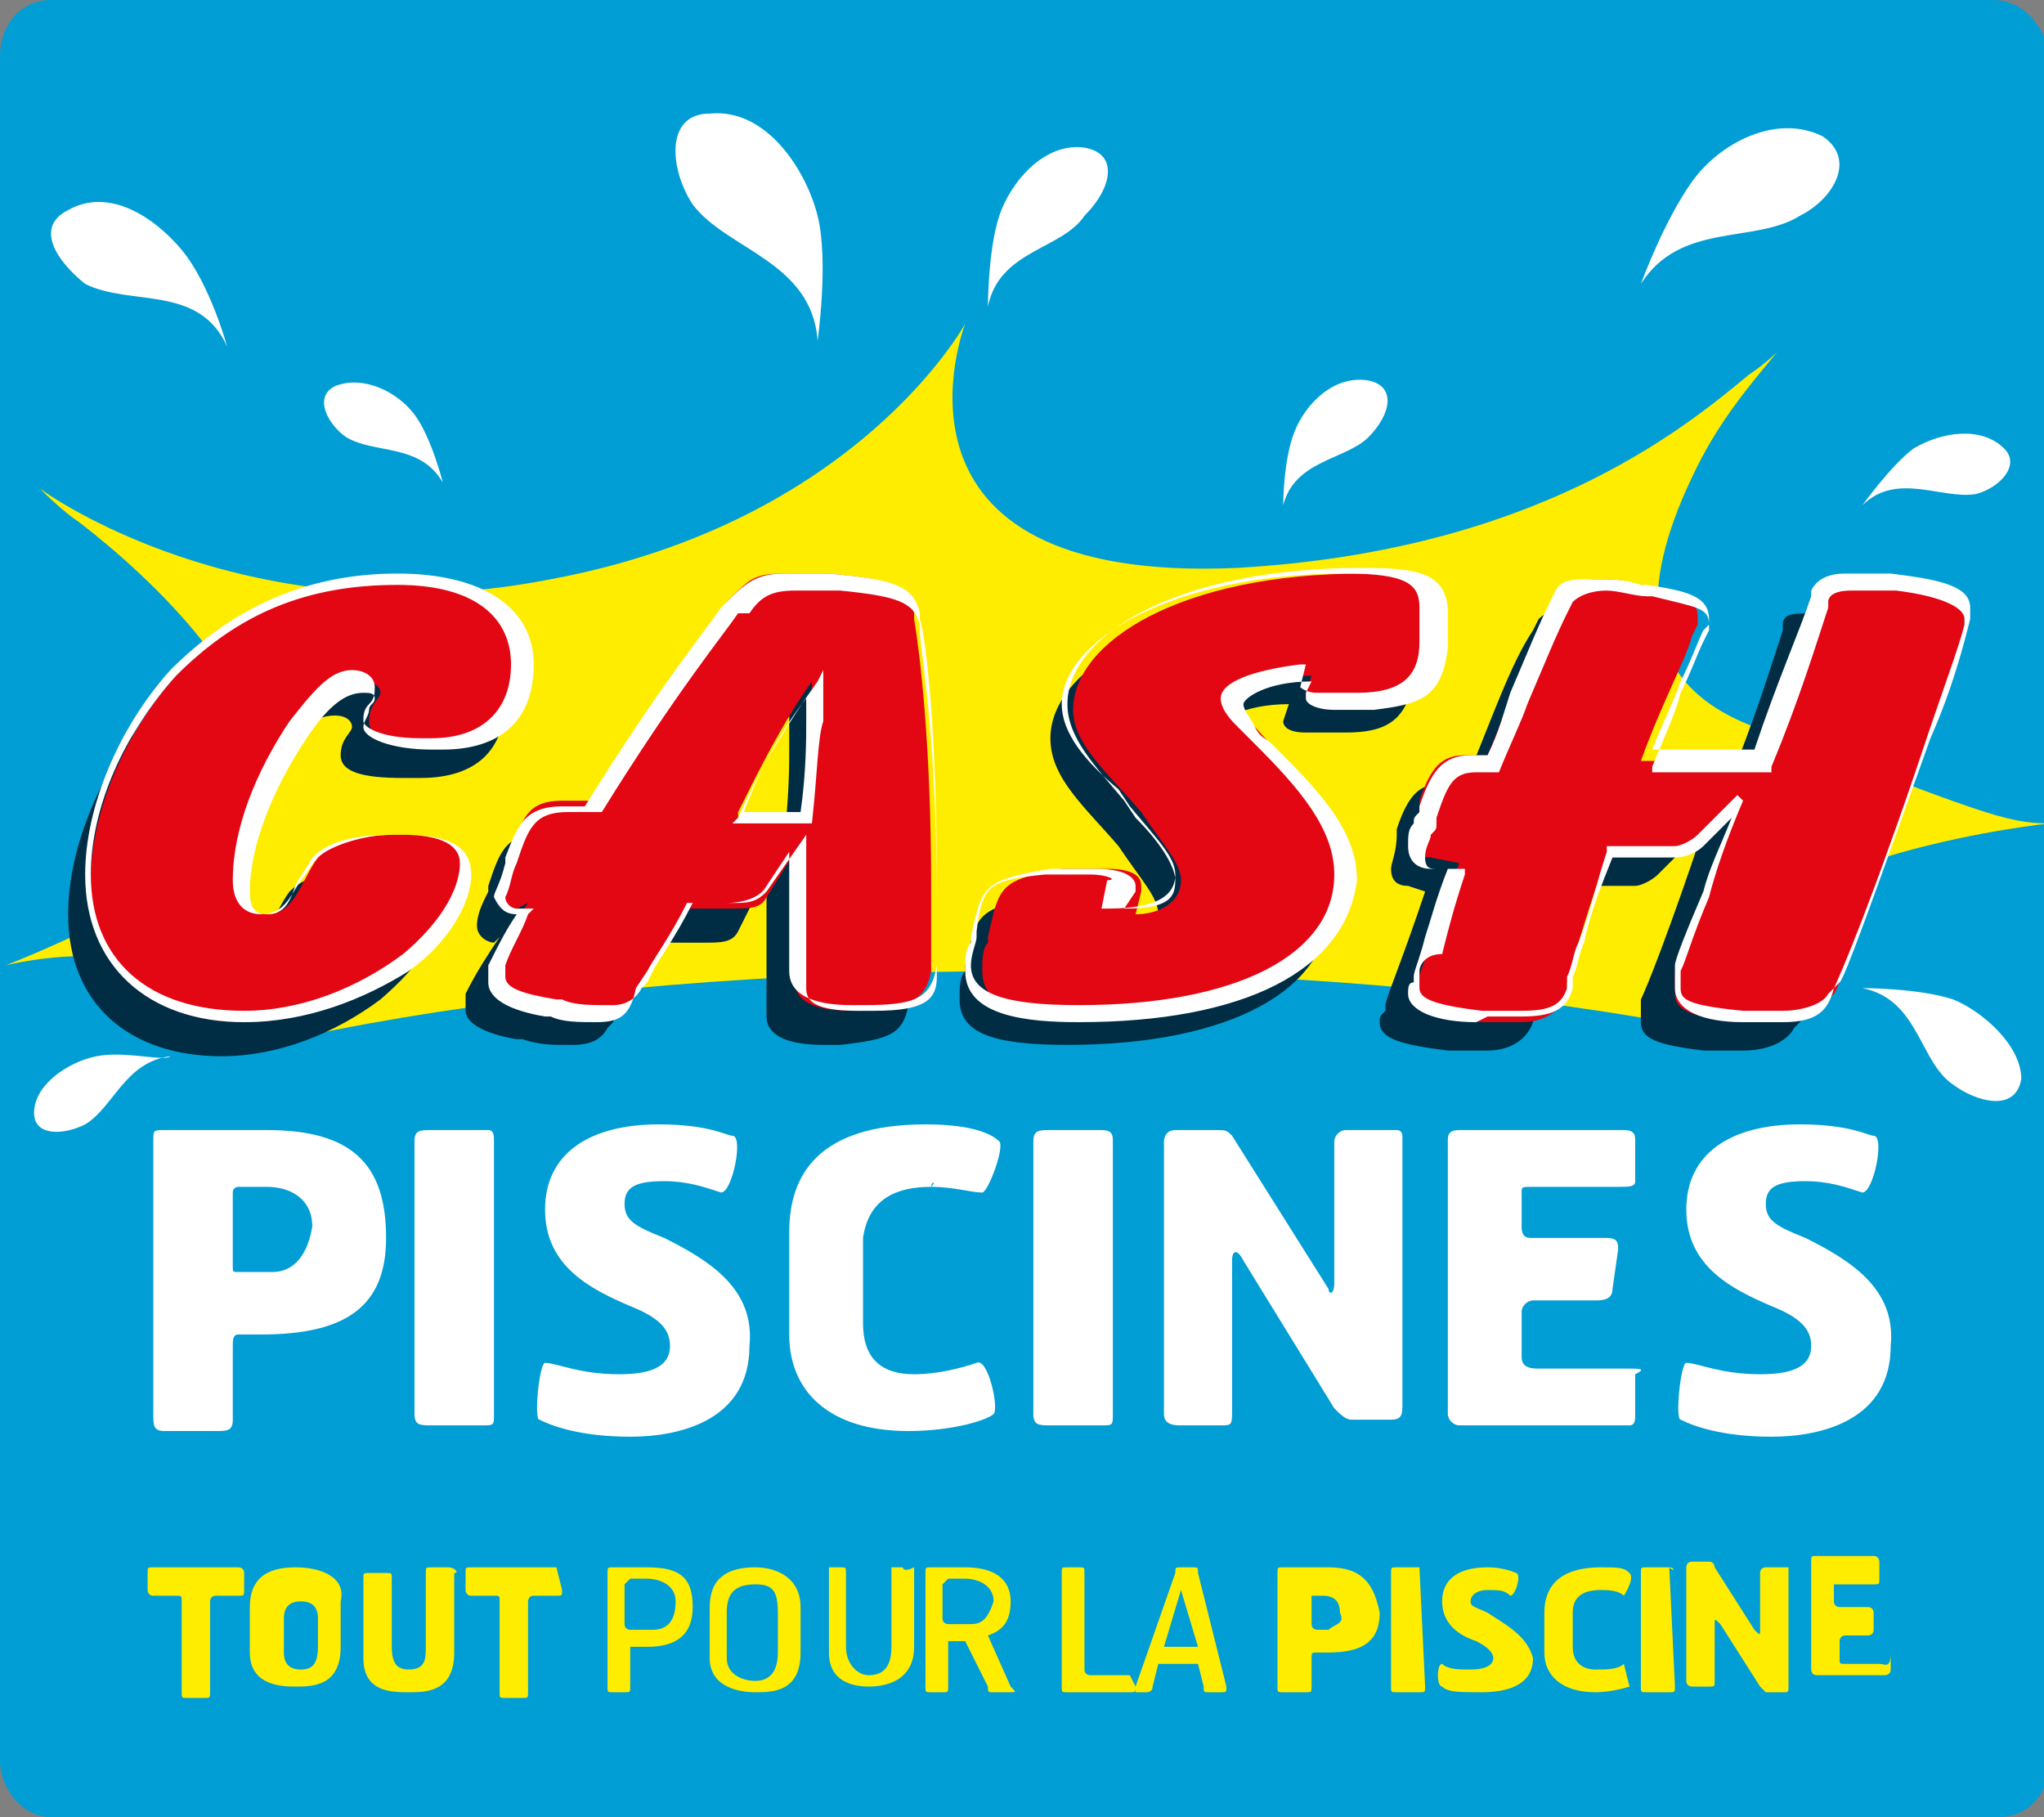 <svg version="1.1" id="Calque_1" xmlns="http://www.w3.org/2000/svg" x="0" y="0" viewBox="0 0 36 32" xml:space="preserve"><rect x="0" y="0" width="36" height="32" fill="#808080" stroke="none"/><style>.st0{fill:#009ed4}.st1{fill:#ffed00}.st4{fill:#fff}</style><path class="st0" d="M35.1 0H.9C.4 0 0 .4 0 1v30c0 .5.4 1 .9 1h34.3c.5 0 .9-.4.9-1V1c-.1-.6-.5-1-1-1z"/><path class="st1" d="M.7 8.7zm9 1.5c-5.1 1-8.6-1.3-9-1.6.1.1.4.4.7.6 1.3 1 3.4 3 3.2 4.7C4.5 15.3.1 17 .1 17s3-.8 4.7 1.1 1.8 2.8 1.8 2.8 2.5-1 6.2-1.5 6.7 2.6 6.7 2.6-.9-2.3 3.9-1.8c3.3.4 4.9 1.6 5.6 2.3.1.1.3.3.4.5l.4-.1s-1.3-3.5 0-5.7 6.3-2.7 6.3-2.7c-.8 0-1.2-.2-5.2-1.7-2.4-.9-1.8-3-1-4.6.4-.8.9-1.4 1.4-2 0 0-.2.2-.5.4-1.2 1-3.8 3.1-9 3.4-6.6.3-4.8-4.3-4.8-4.3s-1.9 3.5-7.3 4.5z"/><path class="st0" d="M18 17.1c-8.7 0-16 1.4-18 3.2v9.1c0 .3.3.5.8.5l4 2.1h26.4l4-2.2c.4 0 .8-.2.8-.5v-9c-2-1.8-9.3-3.2-18-3.2z"/><path d="M6.7 15.3c.7 0 1.1.2 1.1.6 0 .5-.4 1.1-1.1 1.7-.8.6-1.8 1-2.8 1-1.6 0-2.7-.9-2.7-2.5 0-1.2.6-2.6 1.5-3.6 1.1-1.1 2.3-1.7 3.9-1.7 1.4 0 2.3.6 2.3 1.5s-.5 1.4-1.5 1.4h-.3c-.7 0-1.1-.1-1.1-.4s.2-.4.2-.5c0-.1-.1-.2-.3-.2-.4 0-.7.3-1.1.8-.7.9-1 2-1 2.8 0 .3.1.5.4.5.5 0 .6-.6.9-1 .3-.3.8-.4 1.4-.4h.2zm2 1.3c-.1 0-.3-.1-.3-.3 0-.2.1-.4.2-.6v-.1c.2-.6.3-.9.9-.9h.5c1.1-1.8 2-3 2.4-3.5l.1-.1c.3-.3.4-.4.9-.4h.8c1.1.1 1.4.2 1.5.7v.1c.1.6.3 2.2.3 4.7v1.5c-.1.5-.3.6-1.2.7h-.3c-.7 0-1-.2-1-.5v-2.5l-.5 1c-.1.2-.3.2-.6.2h-.8c-.5.8-.8 1.3-.8 1.4l-.1.1c-.1.2-.3.3-.6.3H10c-.3 0-.5 0-.8-.1h-.1c-.6-.1-.9-.3-.9-.5v-.3c.2-.4.4-.7.6-1l-.1.1zm5.1-1.7c.1-.9.1-1.4.1-1.7v-.7c-.5.7-.9 1.5-1.3 2.3v.1h1.2zm6.6 1.2c0-.3-.3-.6-.7-1.2-.6-.7-1.2-1.2-1.2-1.9 0-1.2 1.9-2.4 5.1-2.4 1.1 0 1.4.2 1.4.7 0 .2 0 .4-.1.5v.1c-.1.8-.5 1-1.2 1H23c-.3 0-.4-.1-.4-.2l.1-.3c-.8 0-1.3.3-1.3.5 0 .1.1.3.3.4.9 1 1.7 1.7 1.7 2.7 0 1.4-1.7 2.4-4.6 2.4-1.3 0-1.9-.2-1.9-.8 0-.2 0-.4.1-.5V17c.2-.9.2-1 1.3-1.2h.7c.4 0 .6.1.6.3v.1l-.1.4c.5 0 .9-.1.9-.5zm4.4-.5c-.2 0-.3-.1-.3-.3 0-.1.1-.3.1-.6v-.1c.2-.6.4-.8.8-.8h.4c.5-1.2.8-2.1 1.2-2.7l.1-.2c.1-.1.3-.2.6-.2s.5 0 .7.1h.1c.8.1 1 .2 1 .6v.1l-.1.2c-.1.4-.5 1.1-.9 2.2h1.9c.5-1.2.8-2.2 1-2.8V11c0-.2.2-.2.5-.2h.8c.8.1 1.3.2 1.3.6v.2c-.1.4-.3 1.1-.7 2.1-1 2.7-1.5 4.2-1.6 4.3l-.1.1c-.1.2-.4.4-.9.4H30c-.8-.1-1.1-.2-1.1-.5v-.4c.1-.2.5-1.2 1.1-3l-.8.8c-.1.1-.3.2-.4.2h-1.1c-.3.8-.5 1.5-.7 2.2v.2c-.1.3-.4.5-.8.5h-.7c-.8-.1-1.2-.2-1.2-.5 0-.1 0-.1.1-.2v-.1c0-.1.3-.8.7-2l-.3-.1z" fill="#002d44"/><path d="M7.1 14.7c.7 0 1.1.2 1.1.6 0 .5-.4 1.1-1.1 1.7-.8.6-1.8 1-2.8 1-1.6 0-2.7-.9-2.7-2.5 0-1.2.6-2.6 1.5-3.6 1.1-1.1 2.3-1.7 3.9-1.7 1.4 0 2.3.6 2.3 1.5s-.5 1.4-1.5 1.4h-.2c-.7 0-1.1-.1-1.1-.4s.2-.4.2-.5c0-.1-.1-.2-.3-.2-.4 0-.7.3-1.1.8-.7.9-1 2-1 2.8 0 .3.1.5.4.5.5 0 .6-.6.9-1 .3-.3.8-.4 1.4-.4h.1zm2 1.3c-.1 0-.3-.1-.3-.3 0-.2.1-.4.2-.6V15c.2-.6.3-.9.9-.9h.5c1.1-1.8 2-3 2.4-3.5l.1-.1c.3-.3.4-.4.9-.4h.8c1.1.1 1.4.2 1.5.7v.1c.1.6.3 2.2.3 4.7v1.5c-.1.5-.3.6-1.2.7H15c-.7 0-1-.2-1-.5V15l-.5.8c-.1.2-.3.2-.6.2h-.8c-.5.8-.8 1.3-.8 1.4l-.1.1c-.1.2-.3.3-.6.3h-.1c-.3 0-.5 0-.8-.1h-.1c-.6-.1-.9-.3-.9-.5v-.3c.2-.4.4-.7.6-1l-.2.1zm5.1-1.6c.1-.9.1-1.4.1-1.7V12c-.5.7-.9 1.5-1.3 2.3v.1h1.2zm6.6 1.1c0-.3-.3-.6-.7-1.2-.6-.7-1.2-1.2-1.2-1.8 0-1.2 1.9-2.4 5.1-2.4 1.1 0 1.4.2 1.4.7 0 .2 0 .4-.1.5v.1c-.1.8-.5 1-1.2 1h-.7c-.3 0-.4-.1-.4-.2l.1-.3c-.8 0-1.3.3-1.3.5 0 .1.1.3.3.4.9 1 1.7 1.7 1.7 2.7 0 1.4-1.7 2.4-4.6 2.4-1.3 0-1.9-.2-1.9-.8 0-.2 0-.4.1-.5v-.1c.2-.9.2-1 1.3-1.2h.8c.4 0 .6.1.6.3v.1l-.1.4c.4 0 .8-.2.8-.6zm4.4-.4c-.2 0-.3-.1-.3-.3 0-.1.1-.3.1-.6v-.1c.2-.6.4-.8.8-.8h.4c.5-1.2.8-2.1 1.2-2.7l.1-.2c.1-.1.3-.2.6-.2s.5 0 .7.1h.1c.8.1 1 .2 1 .6v.1l-.1.2c-.1.4-.5 1.1-.9 2.2H31c.5-1.2.8-2.2 1-2.8v-.1c0-.2.2-.2.5-.2h.8c.8.1 1.3.2 1.3.6v.2c-.1.4-.3 1.1-.7 2.1-1 2.7-1.5 4.2-1.6 4.3l-.1.1c-.1.2-.4.4-.9.4h-.7c-.8-.1-1.1-.2-1.1-.5v-.4c.1-.2.5-1.2 1.1-3l-.8.8c-.1.1-.3.2-.4.2h-1.1c-.3.8-.5 1.5-.7 2.2v.2c-.1.3-.4.5-.8.5h-.7c-.8-.1-1.2-.2-1.2-.5 0-.1 0-.1.1-.2v-.1c0-.1.3-.8.7-2l-.5-.1z" fill="#e30613"/><path class="st4" d="M4.3 18c-1.7 0-2.8-1-2.8-2.6 0-1.2.6-2.6 1.5-3.6 1.1-1.1 2.4-1.7 4-1.7 1.5 0 2.4.6 2.4 1.6s-.6 1.5-1.6 1.5h-.2c-.7 0-1.2-.2-1.2-.4 0-.1.1-.2.1-.3 0-.1.1-.1.1-.2s-.1-.1-.2-.1c-.3 0-.6.2-1 .8-.6.9-1 1.9-1 2.7 0 .3.1.4.3.4.3 0 .4-.2.5-.5.1-.2.2-.3.3-.5.3-.3.8-.4 1.4-.4h.2c.8 0 1.2.2 1.2.7 0 .5-.4 1.2-1.1 1.7-.8.5-1.8.9-2.9.9zM7 10.3c-1.6 0-2.8.5-3.9 1.6-.9 1-1.5 2.3-1.5 3.5 0 1.5 1 2.4 2.7 2.4 1 0 2-.4 2.8-1 .6-.5 1-1.1 1-1.6 0-.3-.3-.5-1-.5h-.2c-.5 0-1.1.2-1.3.4-.1.1-.2.3-.3.4-.2.3-.3.6-.7.6-.3 0-.5-.2-.5-.6 0-.9.4-1.9 1-2.8.4-.5.7-.9 1.1-.9.2 0 .4.1.4.3 0 .1 0 .2-.1.3-.1.1-.1.2-.1.3 0 .1.3.3 1 .3h.2c.9 0 1.4-.5 1.4-1.3s-.6-1.4-2-1.4zm3.5 7.7c-.3 0-.6 0-.8-.1h-.1c-.6-.1-1-.3-1-.6V17c.2-.4.3-.6.5-.9-.2 0-.3-.1-.4-.3 0-.1.1-.2.2-.6v-.1c.2-.5.3-.9 1-.9h.4c1.3-2.1 2.2-3.2 2.4-3.5l.1-.1c.3-.3.5-.5 1-.5h.8c1.1.1 1.5.2 1.6.7v.1c.1.3.3 1.9.3 4.7V17c-.1.6-.4.7-1.3.7H15c-.5 0-1.1-.1-1.1-.6V15l-.4.6c-.1.2-.4.3-.7.3h-.7c-.3.6-.6 1-.7 1.2l-.2.3c-.1.5-.3.6-.7.6.1 0 .1 0 0 0zm-1.4-2.8c-.1.2-.1.4-.2.6 0 .1.1.2.2.2h.3l-.1.1c-.1.3-.3.6-.4.9v.2c0 .2.3.3.9.4h.1c.2.1.5.1.8.1h.1c.2 0 .4-.1.5-.3l.1-.1.1-.2c.1-.2.4-.6.7-1.2h.8c.3 0 .4-.1.5-.2l.7-1v2.7c0 .2.1.4.9.4h.3c.9 0 1.1-.2 1.1-.6v-1.4c0-2.9-.3-4.4-.3-4.7V11c-.1-.4-.4-.5-1.4-.6H14c-.4 0-.6.1-.8.4H13c-.2.3-1.1 1.4-2.4 3.5H10c-.6 0-.7.3-.9.9zm5.2-.7h-1.4l.1-.1c.4-.9.9-1.7 1.4-2.4l.1-.2v.9c-.1.3-.1.9-.2 1.8zm-1.2-.2h1c.1-.7.1-1.3.1-1.6v-.4c-.4.5-.8 1.2-1.1 2zM19 18c-.9 0-2-.1-2-.9 0-.2 0-.4.1-.5v-.1c.2-.9.2-1 1.4-1.2h.8c.6 0 .7.2.7.3v.1l-.2.3c.8 0 .9-.2.9-.5 0-.2-.2-.6-.7-1.1l-.2-.3c-.5-.6-1-1.1-1-1.7 0-1.2 1.9-2.4 5.2-2.4 1 0 1.5.1 1.5.8v.6c-.1.9-.5 1-1.3 1.1h-.7c-.3 0-.5-.1-.5-.2v-.1l.1-.2c-.8 0-1.2.3-1.2.4 0 .1.1.2.2.4s.2.2.3.3c.8.8 1.5 1.5 1.5 2.4-.2 1.6-2 2.5-4.9 2.5zm.2-2.6h-.8c-1 .1-1.1.2-1.2 1v.1c0 .1-.1.3-.1.5 0 .5.6.7 1.9.7 2.8 0 4.5-.9 4.5-2.3 0-.8-.6-1.5-1.4-2.3l-.3-.3c-.1-.1-.3-.3-.3-.5 0-.3.6-.5 1.4-.6h.1l-.1.4s.1.1.3.1h.7c.8 0 1.1-.3 1.1-.9v-.6c0-.4-.2-.6-1.3-.6-3.1 0-5 1.2-5 2.3 0 .5.4 1 1 1.5l.2.3c.5.6.8.9.8 1.2 0 .5-.6.6-1.2.6h-.1l.1-.5c.2 0 0-.1-.3-.1zM31.4 18h-.7c-.7 0-1.2-.2-1.2-.6V17c0-.1.2-.6.5-1.3.1-.4.3-.8.5-1.3l-.5.5c-.1.1-.3.2-.5.2h-1.1c-.2.5-.4 1-.5 1.5-.1.2-.1.4-.2.6v.2c-.1.4-.4.5-.9.5h-.6l-.2.1c-.7 0-1.2-.2-1.2-.5 0-.1 0-.2.1-.2v-.1c0-.1.1-.3.2-.7.1-.3.2-.7.4-1.2h-.3c-.2 0-.4-.1-.4-.4 0-.2 0-.3.1-.4 0-.1 0-.1.1-.2v-.1c.2-.6.4-.9.9-.9h.3c.2-.4.3-.8.4-1.1.3-.7.5-1.2.7-1.6l.1-.2c.1-.2.3-.2.7-.2.3 0 .5 0 .8.1h.1c.7.1 1.1.2 1.1.6v.1l-.1.1c-.1.2-.2.5-.4.9-.1.3-.3.7-.5 1.2h1.8c.4-1.2.8-2.1 1-2.7v-.1c.1-.2.3-.3.6-.3h.8c.8.1 1.4.2 1.4.6v.2c-.1.4-.3 1.2-.7 2.1-1 2.8-1.5 4.2-1.6 4.3l-.1.1c-.1.4-.3.6-.9.6zm-.8-4l.1.1c-.3.7-.5 1.3-.6 1.7-.3.7-.4 1.1-.5 1.3v.3c0 .2.1.3 1.1.4h.7c.3 0 .7-.1.8-.3l.1-.1c.1-.2.7-1.6 1.6-4.3.3-.9.6-1.7.7-2.1v-.1c0-.2-.4-.4-1.2-.5h-.8c-.3 0-.4.1-.4.2v.1c-.2.6-.5 1.6-1 2.8v.1h-2.1v-.1c.2-.5.4-.9.5-1.3.2-.4.3-.7.4-.9l.1-.2V11c0-.3-.2-.3-1-.5H29c-.2 0-.5-.1-.7-.1-.3 0-.5.1-.6.2l-.1.2c-.2.4-.4.9-.7 1.6-.1.3-.3.7-.5 1.2H26c-.4 0-.5.2-.7.8v.1c0 .1 0 .1-.1.2 0 .1-.1.2-.1.4s.1.2.2.2h.5v.1c-.2.6-.3 1-.4 1.4-.3 0-.4.2-.4.3v.3c0 .2.3.3 1.1.4h.7c.5 0 .7-.1.8-.4v-.2c.1-.2.1-.4.2-.6.2-.5.3-1 .5-1.6v-.1h1.2c.1 0 .3-.1.4-.2l.7-.7z"/><path class="st1" d="M5.2 27.6c-.5 0-.8.2-.8.7v.8c0 .6.6.6.8.6.3 0 .8 0 .8-.7v-.8c.1-.4-.3-.6-.8-.6zm.4 1.4c0 .3-.1.4-.3.4-.2 0-.3-.1-.3-.3v-.6c0-.2.1-.3.3-.3.2 0 .3.1.3.3v.5zm-1.4-1.4H2.7c-.1 0-.1 0-.1.1v.3s0 .1.1.1h.4c.1 0 .1 0 .1.1v1.6c0 .1 0 .1.1.1h.3c.1 0 .1 0 .1-.1v-1.6s0-.1.1-.1h.4c.1 0 .1 0 .1-.1v-.3c0-.1-.1-.1-.1-.1zm3.7 0h-.3c-.1 0-.1 0-.1.1V29c0 .2 0 .4-.3.4-.2 0-.3-.1-.3-.4v-1.2c0-.1 0-.1-.1-.1h-.3c-.1 0-.1 0-.1.1v1.4c0 .6.5.6.8.6.3 0 .8 0 .8-.7v-1.4c.1 0 0-.1-.1-.1zm1.9 0H8.3c-.1 0-.1 0-.1.1v.3s0 .1.1.1h.4c.1 0 .1 0 .1.1v1.6c0 .1 0 .1.1.1h.3c.1 0 .1 0 .1-.1v-1.6s0-.1.1-.1h.4c.1 0 .1 0 .1-.1l-.1-.4c.1 0 .1 0 0 0zm6.1 0h-.2V29c0 .3-.1.5-.4.5-.2 0-.4-.2-.4-.5v-1.3c0-.1 0-.1-.1-.1h-.2v1.5c0 .5.4.6.7.6s.8-.1.8-.7v-1.4c-.2.1-.2 0-.2 0zm-4.5 0h-.6c-.1 0-.1 0-.1.1v2c0 .1 0 .1.1.1h.2c.1 0 .1 0 .1-.1V29h.3c.5 0 .8-.2.8-.7s-.2-.7-.8-.7zm.1 1.1h-.4s-.1 0-.1-.1v-.7l.1-.1h.3c.2 0 .5.1.5.4 0 .4-.2.5-.4.5zm1.8-1.1c-.5 0-.8.2-.8.7v.9c0 .5.5.6.8.6.3 0 .8 0 .8-.7v-.8c0-.5-.4-.7-.8-.7zm.4 1.5c0 .4-.2.5-.4.5s-.5-.1-.5-.4v-.8c0-.3.1-.5.5-.5.3 0 .4.1.4.5v.7zm7.4-1.4c0-.1 0-.1-.1-.1h-.2c-.1 0-.1 0-.1.1l-.7 2v.1h.2s.1 0 .1-.1l.1-.4h.7l.1.4c0 .1 0 .1.1.1h.2c.1 0 .1 0 .1-.1l-.5-2zm-.6 1.3l.3-1 .3 1h-.6zm-.6.5h-.7s-.1 0-.1-.1v-1.7c0-.1 0-.1-.1-.1h-.2c-.1 0-.1 0-.1.1v2c0 .1 0 .1.1.1h1.1c.1 0 .1 0 .1-.1l-.1-.2zm-2.5-.7c.3-.1.4-.3.4-.6 0-.4-.3-.6-.8-.6h-.6c-.1 0-.1 0-.1.1v2c0 .1 0 .1.1.1h.2c.1 0 .1 0 .1-.1v-.8h.3l.4.8c0 .1 0 .1.1.1h.3c.1 0 .1 0 0-.1l-.4-.9zm-.3-.2h-.4s-.1 0-.1-.1v-.6l.1-.1h.3c.2 0 .5.1.5.4-.1.3-.2.4-.4.4zm11.1-.6c.1 0 .3 0 .4.1 0 0 .2-.3.1-.4s-.2-.1-.5-.1c-.8 0-1 .4-1 .8v.7c0 .4.3.7.9.7.3 0 .6-.1.6-.1l-.1-.4c-.1.1-.3.1-.5.1s-.4-.1-.4-.4v-.6c0-.3.2-.4.5-.4zm1.2-.4H29c-.1 0-.1 0-.1.1v2c0 .1 0 .1.1.1h.4c.1 0 .1 0 .1-.1l-.1-2.1c.1.1.1 0 0 0zm2.1 0h-.4s-.1 0-.1.1v1c0 .1 0 .1-.1 0l-.7-1.1s0-.1-.1-.1h-.3c-.1 0-.1.1-.1.1v2c0 .1.1.1.1.1h.3c.1 0 .1 0 .1-.1v-1c0-.1 0-.1.1 0l.7 1.1.1.1h.3c.1 0 .1 0 .1-.1v-2.1c.1.1 0 0 0 0zm1.6 1.7h-.6c-.1 0-.1 0-.1-.1v-.3s0-.1.1-.1h.4s.1 0 .1-.1v-.3s0-.1-.1-.1h-.5s-.1 0-.1-.1v-.3h.7c.1 0 .1 0 .1-.1v-.3s0-.1-.1-.1h-1c-.1 0-.1 0-.1.1v1.9s0 .1.1.1h1.2s.1 0 .1-.1v-.3c0 .3-.1.2-.2.2zm-9.7-1.7h-.8c-.1 0-.1 0-.1.1v2c0 .1 0 .1.1.1h.4c.1 0 .1 0 .1-.1v-.5c0-.1 0-.1.1-.1h.2c.6 0 .9-.2.9-.7-.1-.5-.3-.8-.9-.8zm0 1.1h-.2s-.1 0-.1-.1v-.5h.2c.2 0 .3.1.3.3.1.2-.1.2-.2.3zm1.6-1.1h-.4c-.1 0-.1 0-.1.1v2c0 .1 0 .1.1.1h.4c.1 0 .1 0 .1-.1l-.1-2.1c0 .1 0 0 0 0zm1.2.8c-.2-.1-.3-.1-.3-.2s.1-.2.3-.2c.2 0 .3 0 .4.1.1 0 .2-.4.1-.4 0 0-.2-.1-.5-.1-.5 0-.8.2-.8.6 0 .4.3.6.6.7.2.1.3.2.3.3 0 .1-.1.2-.4.2-.2 0-.4 0-.5-.1-.1 0-.1.4 0 .4.1.1.3.1.7.1s.9-.1.9-.6c-.1-.4-.5-.6-.8-.8z"/><path class="st4" d="M16.4 20.9c0-.1.1-.1 0 0 .4 0 .7.1.9.1.1 0 .4-.8.3-.9-.1-.1-.4-.3-1.3-.3-1.9 0-2.4.9-2.4 1.9v1.8c0 1 .7 1.7 2.1 1.7.8 0 1.4-.2 1.5-.3.1-.1-.1-1-.3-.9-.3.1-.7.2-1.1.2-.6 0-.9-.3-.9-.9v-1.5c.1-.7.6-.9 1.2-.9zm-11.7-1H2.9c-.2 0-.2 0-.2.2v4.8c0 .2 0 .3.2.3h.9c.2 0 .3 0 .3-.2v-1.3c0-.1 0-.2.1-.2h.4c1.5 0 2.2-.5 2.2-1.7 0-1.3-.6-1.9-2.1-1.9zm.1 2.5h-.6c-.1 0-.1 0-.1-.1V21c0-.1.1-.1.1-.1h.5c.4 0 .8.2.8.7-.1.6-.4.8-.7.8zm3.8-2.5h-1c-.2 0-.3 0-.3.2v4.8c0 .2.1.2.3.2h.9c.2 0 .2 0 .2-.2v-4.8c0-.1 0-.2-.1-.2zm3.1 1.9c-.5-.2-.7-.3-.7-.6s.2-.4.7-.4c.4 0 .7.1 1 .2.2 0 .4-1 .2-1-.1 0-.4-.2-1.3-.2-1.2 0-2 .5-2 1.5s.8 1.4 1.5 1.7c.5.2.7.4.7.7 0 .4-.4.5-.9.5-.7 0-1.1-.2-1.3-.2-.1 0-.2 1-.1 1 .2.1.7.3 1.6.3.9 0 2.1-.3 2.1-1.6.1-1-.7-1.5-1.5-1.9zm16.9 2.3h-1.5c-.1 0-.3 0-.3-.2v-.8c0-.1.1-.2.2-.2h1.1c.1 0 .3 0 .3-.2l.1-.7c0-.1 0-.2-.2-.2H27c-.1 0-.2 0-.2-.2V21c0-.1 0-.1.2-.1h1.5c.2 0 .3 0 .3-.1v-.7c0-.1 0-.2-.2-.2h-2.9c-.2 0-.2.1-.2.2v4.8c0 .1.1.2.2.2h3c.1 0 .1-.1.1-.2v-.7c.2-.1.1-.1-.2-.1zm-9.2-4.2h-.9c-.2 0-.3 0-.3.2v4.8c0 .2.1.2.3.2h.9c.2 0 .2 0 .2-.2v-4.8c0-.1 0-.2-.2-.2zm5.2 0h-.9c-.1 0-.2.1-.2.2v2.5c0 .2-.1.2-.1.1L21.7 20c-.1-.1-.1-.1-.3-.1h-.7c-.2 0-.2.2-.2.2v4.8c0 .2.2.2.3.2h.7c.2 0 .2 0 .2-.3v-2.6c0-.2.1-.2.2 0l1.6 2.6c.1.1.2.2.3.2h.7c.2 0 .2-.1.2-.3V20s0-.1-.1-.1zm7.2 1.9c-.5-.2-.7-.3-.7-.6s.2-.4.7-.4c.4 0 .7.1 1 .2.2 0 .4-1 .2-1-.1 0-.4-.2-1.3-.2-1.2 0-2 .5-2 1.5s.8 1.4 1.5 1.7c.5.2.7.4.7.7 0 .4-.4.5-.9.5-.7 0-1.1-.2-1.3-.2-.1 0-.2 1-.1 1 .2.1.7.3 1.6.3.9 0 2.1-.3 2.1-1.6.1-1-.7-1.5-1.5-1.9zm.3-19.4c-.8-.4-1.8.1-2.3.8S28.9 5 28.9 5c.7-1.1 2-.7 2.8-1.2.6-.3 1-1 .4-1.4zM12.5 2c-.8 0-.7 1-.3 1.6.6.8 2.1 1 2.2 2.4 0 0 .2-1.4 0-2.2s-.9-1.9-1.9-1.8zM1.2 3.7c-.6.3-.2.9.3 1.3.8.4 2 0 2.5 1.1 0 0-.3-1.1-.8-1.7s-1.3-1.1-2-.7zm4.7 3.1c-.4.2-.1.7.2.9.5.3 1.3.1 1.7.8 0 0-.2-.8-.5-1.2s-.9-.7-1.4-.5zm18.2-.1c-.6-.1-1.1.4-1.3.9s-.2 1.3-.2 1.3c.2-.8 1.1-.8 1.5-1.2.4-.4.5-.9 0-1zm10.7 2c.4-.1.8-.5.5-.8-.4-.4-1.1-.3-1.6 0-.4.3-.9 1-.9 1 .6-.6 1.4-.1 2-.2zM19.1 2.6c-.7-.1-1.3.6-1.5 1.2s-.2 1.6-.2 1.6c.2-1 1.3-1 1.7-1.6.5-.5.6-1.1 0-1.2zm15.3 15c-.6-.2-1.6-.2-1.6-.2 1 .2 1 1.3 1.6 1.7.4.3 1.1.5 1.2-.1 0-.6-.7-1.2-1.2-1.4zm-32.7 1c-.5.1-1.1.5-1.1 1 0 .4.5.4.9.2.5-.3.7-1.1 1.5-1.2-.1.1-.8-.1-1.3 0z"/></svg>